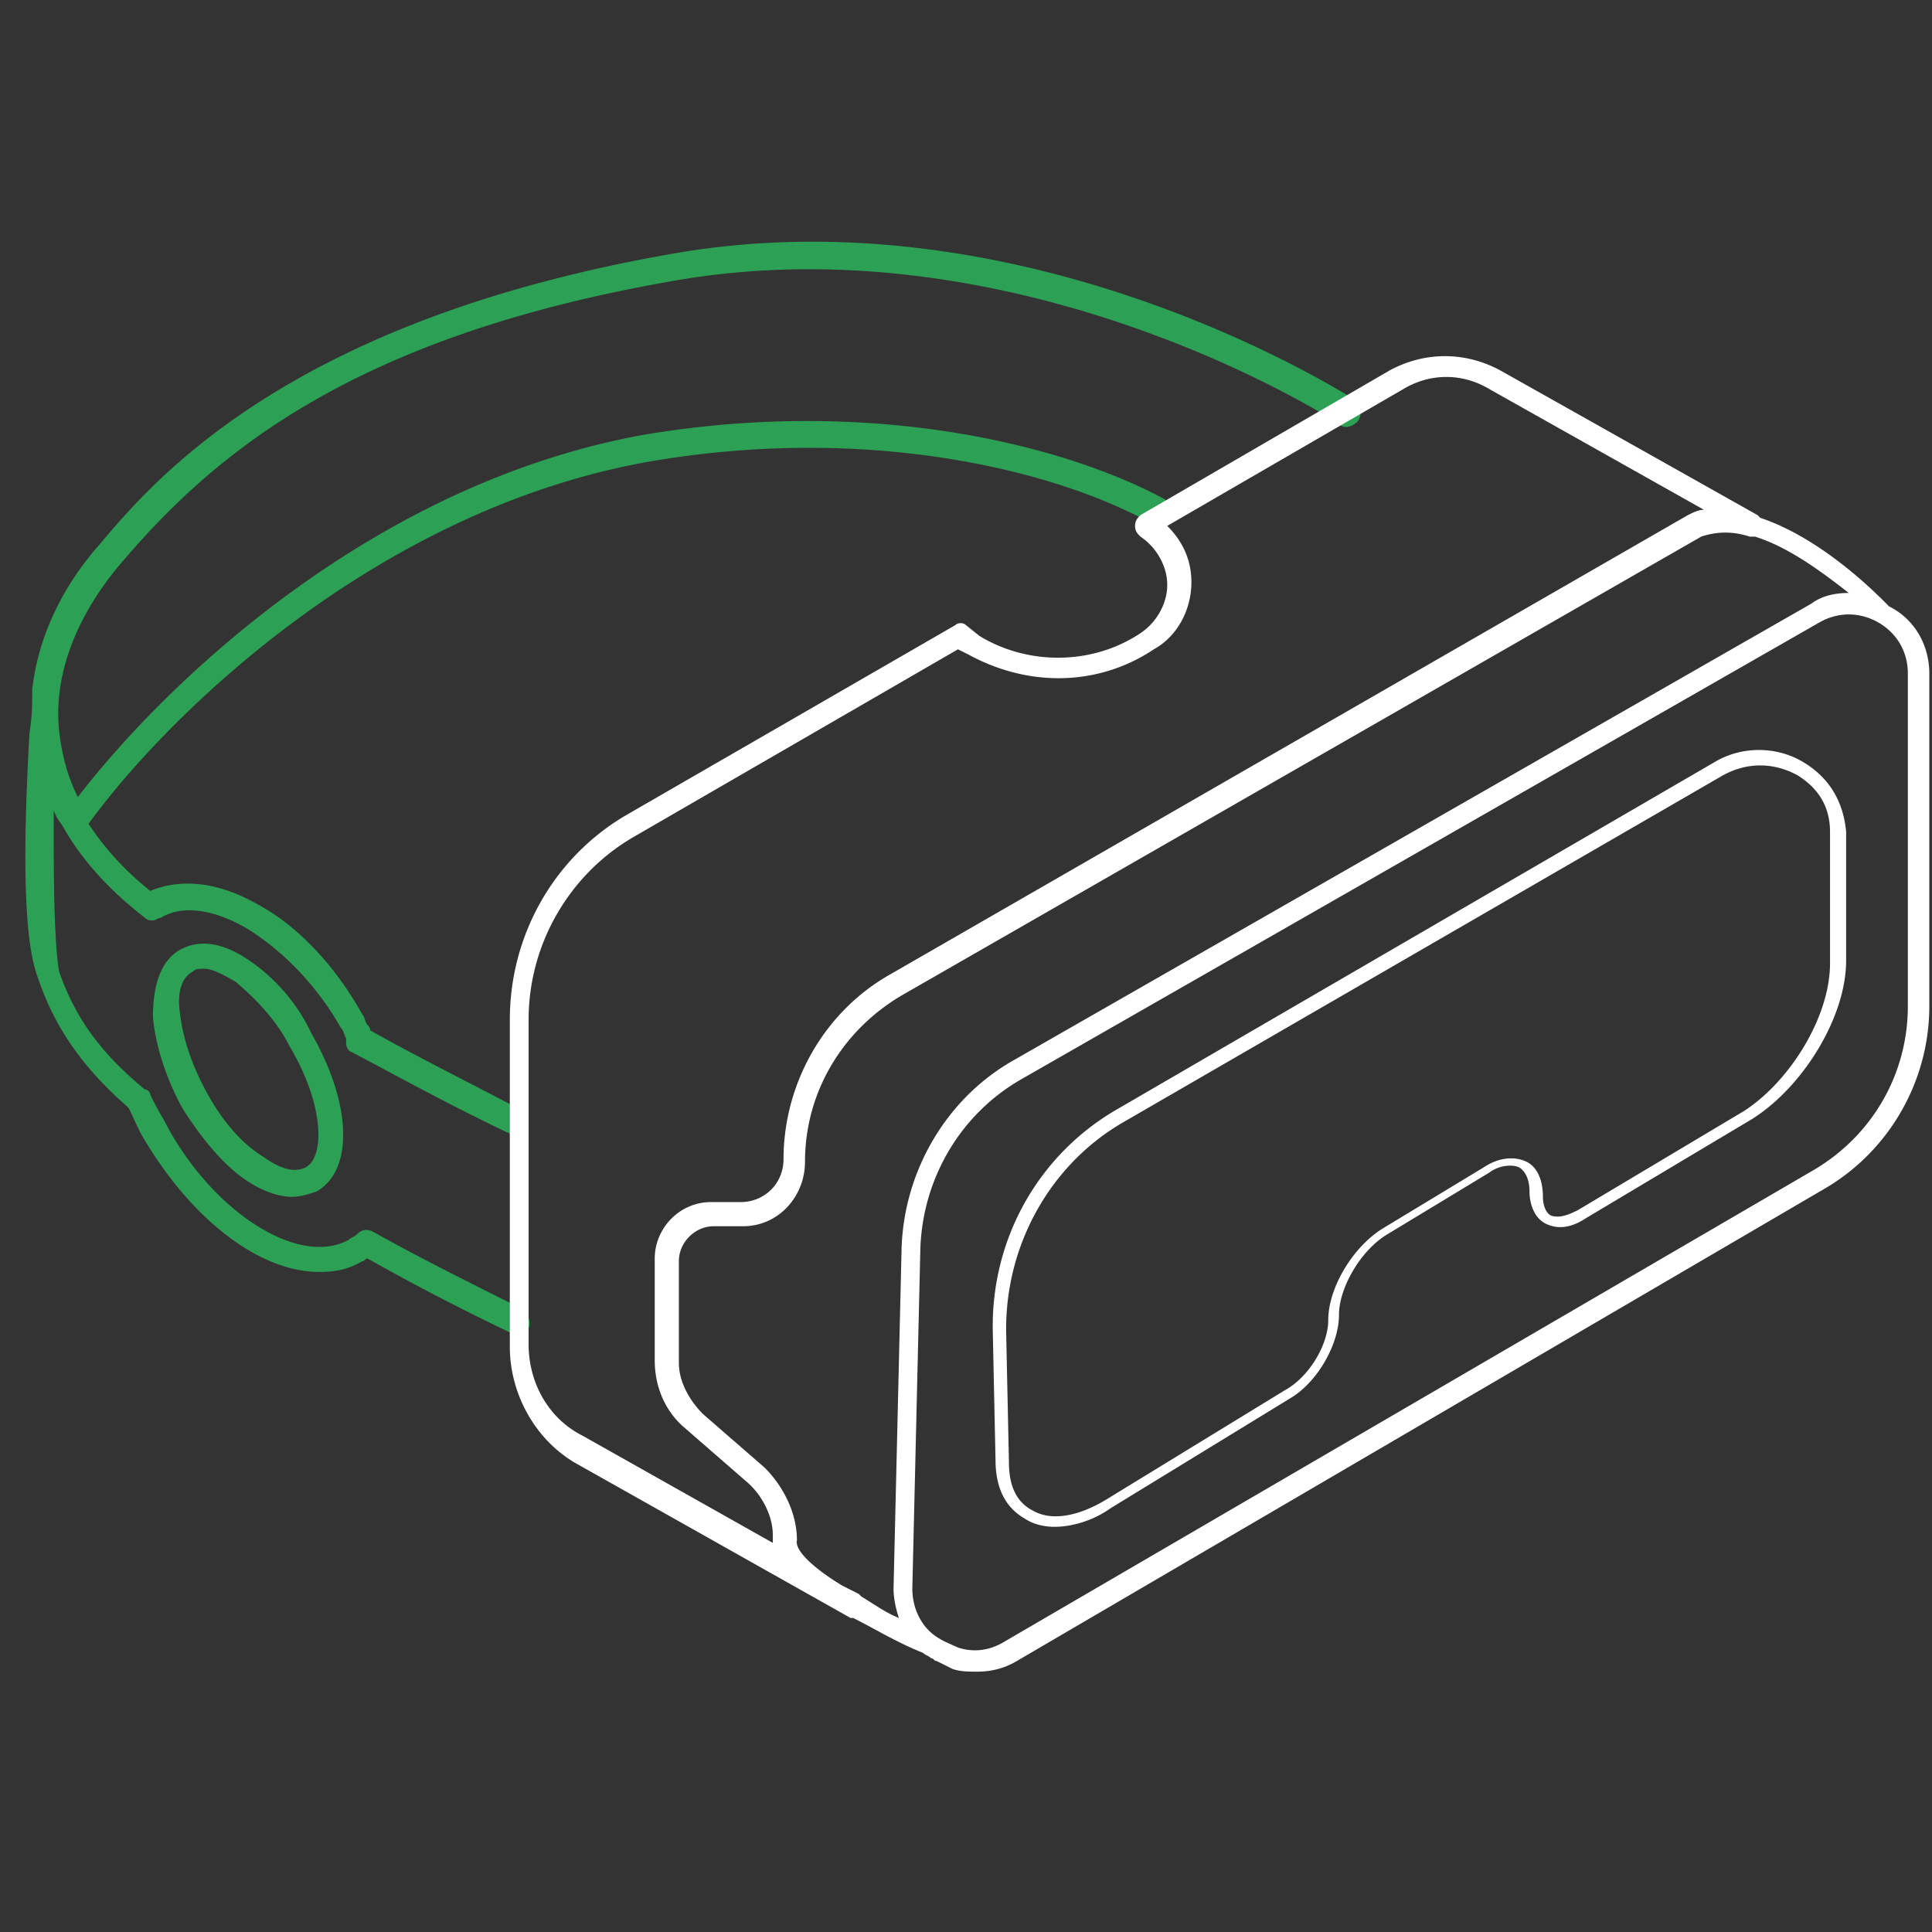 <svg width="72" height="72" fill="none" xmlns="http://www.w3.org/2000/svg"><rect width="100%" height="100%" fill="#333333" stroke="none"/><path fill-rule="evenodd" clip-rule="evenodd" d="M50.409 14.847l.091.055c.2.2.3.5.1.8-.2.2-.5.3-.7.1-.1-.1-11.9-7.7-25-5.3-11.9 2.1-17 6.5-20.4 10.5-1.7 2-2.5 4.2-2.3 6.2.1.9.3 1.7.7 2.5 3.4-4.4 11.1-11.7 21.1-13.5 8.3-1.4 15.5.3 19.4 2.4.2.2.3.5.2.7-.2.2-.5.3-.7.2-3.6-2-10.6-3.7-18.7-2.3-10.2 1.8-18 9.5-20.9 13.5.6.9 1.3 1.7 2.3 2.5 1.2-.5 2.6-.3 4 .5 1.5.8 2.9 2.3 3.9 4.1.05.05.075.125.1.2.025.075.05.15.1.2.1.1.1.2.1.2 1.117.628 2.33 1.256 3.676 1.952.583.301 1.19.615 1.824.948.2.2.3.5.2.7 0 .2-.2.3-.4.3-.05 0-.075-.025-.1-.05-.025-.025-.05-.05-.1-.05-1.8-.862-3.295-1.662-4.675-2.4a200.24 200.24 0 00-1.125-.6c-.1 0-.2-.2-.2-.3v-.2a2.133 2.133 0 01-.082-.191.525.525 0 00-.118-.21c-.9-1.6-2.2-2.9-3.5-3.7-1.2-.7-2.4-.9-3.2-.4-.05 0-.1.026-.15.05-.05.026-.1.05-.15.05-.1 0-.2 0-.3-.1-1.3-1-2.3-2.1-3-3.3a2.01 2.01 0 00-.143-.228A1.866 1.866 0 012 30.202c0 2.2 0 4.8.2 6 .6 1.7 1.5 3 3.2 4.4.1 0 .2.1.2.2l.1.2c.1.2.2.375.3.55.1.175.2.35.3.55 1.8 3.2 4.9 5.1 6.7 4.1.05-.05.1-.075.15-.1.05-.025.1-.05.15-.1.2-.2.4-.2.6-.1 1.6.9 3.4 1.8 5.6 2.9.2.2.3.5.2.7 0 .2-.2.3-.4.3-.05 0-.075-.025-.1-.05-.025-.025-.05-.05-.1-.05-2.1-1-3.8-1.9-5.4-2.8-.05 0-.075.025-.1.05-.025.025-.05.05-.1.05-.5.3-1 .4-1.6.4-2.2 0-4.7-1.9-6.5-4.9-.133-.2-.267-.49-.4-.778a15.199 15.199 0 00-.2-.422l-.1-.1c-1.7-1.5-2.7-3-3.3-4.8-.6-1.6-.5-5.6-.3-9.1.1-.6.1-1.1.1-1.4v-.2c.2-1.8 1-3.7 2.5-5.4 2.1-2.5 7.1-8.3 21.1-10.8 12.916-2.392 24.46 4.644 25.609 5.345zM6.699 35.402c.7-.4 1.6-.3 2.6.4.9.6 1.8 1.6 2.3 2.7 1.5 2.6 1.6 5.1.2 5.9-.3.1-.6.2-.9.2-.5 0-1.1-.2-1.7-.6-.9-.6-1.7-1.6-2.4-2.7-.6-1.1-1-2.3-1.1-3.4 0-1.2.3-2.1 1-2.5zm3.1 7.7c.7.5 1.2.6 1.6.4.7-.4.7-2.3-.6-4.5-.5-1-1.3-1.8-2-2.4-.5-.3-.9-.5-1.2-.5-.2 0-.3 0-.4.1-.4.2-.6.7-.5 1.5.1.9.4 1.9 1 3s1.3 1.9 2.1 2.4z" fill="#2CA155"/><path fill-rule="evenodd" clip-rule="evenodd" d="M70.35 22.548l.05.05c1 .5 1.5 1.5 1.5 2.5v12.4c0 2.8-1.5 5.4-3.9 6.8l-30.1 17.6c-.5.3-1 .4-1.5.4-.3 0-.6 0-.9-.1l-.6-.3c-.05 0-.075-.025-.1-.05-.025-.025-.05-.05-.1-.05a.523.523 0 00-.15-.1.523.523 0 01-.15-.1c-.675-.27-1.26-.585-1.814-.885a28.152 28.152 0 00-.786-.415h-.1l-10.3-5.8c-1.5-.9-2.4-2.6-2.4-4.3v-12.2c0-3.1 1.6-6 4.3-7.6l12.3-7.1c.1-.1.3-.1.4 0l.5.4c1.8 1.1 4.2 1.1 6-.1.6-.4 1-1.1 1-1.8s-.4-1.4-1-1.8c-.1-.1-.2-.2-.2-.4s.1-.3.2-.4l9.3-5.4c1.3-.7 2.8-.7 4.1 0l9.6 5.4.1.1c2.294.765 4.313 2.808 4.75 3.25zm-37.85 37.2c.332.21.64.406 1 .55-.1-.3-.2-.7-.2-1.1l.3-12.7c.1-2.9 1.7-5.6 4.2-7l29.7-17c.4-.3.9-.4 1.4-.4-.9-.7-2.2-1.7-3.5-2.1h-.2c-.6-.2-1.2-.2-1.8 0l-29.8 17.1c-2.2 1.3-3.6 3.6-3.6 6.2 0 1.3-1 2.4-2.3 2.4h-1.1c-.7 0-1.3.6-1.3 1.3v3.8c0 .7.4 1.4.9 1.9l2.3 2c.7.7 1.2 1.7 1.2 2.7-.1.4.7 1.1 1.7 1.7l.6.3.1.1c.14.084.272.168.4.25zm-12.8-21.75v12.1c0 1.5.8 2.8 2 3.4l7.1 4v-.3c0-.7-.4-1.5-1-2l-2.3-2c-.7-.6-1.1-1.5-1.1-2.5v-3.8c0-1.1.9-2.1 2.1-2.1h1.1c.9 0 1.6-.7 1.6-1.6 0-2.8 1.5-5.5 4-6.9l29.7-17.1c.2-.1.4-.2.6-.2l-8-4.5c-1-.6-2.2-.6-3.2 0l-8.8 5.1c.6.6.9 1.3.9 2.1 0 1-.5 2-1.4 2.5-2.1 1.4-4.7 1.4-6.9.2l-.4-.2-12.1 7c-2.4 1.4-3.9 4-3.9 6.8zm47.9 5.6c2.2-1.3 3.5-3.6 3.5-6.1v-12.4c0-.8-.4-1.5-1.1-1.9-.7-.4-1.5-.4-2.2 0l-29.7 17c-2.3 1.3-3.7 3.7-3.8 6.3l-.3 12.7c0 .7.3 1.4.9 1.8.21.14.418.23.594.307.076.033.145.063.206.093.6.2 1.2.1 1.7-.2l30.2-17.6zM63.9 28.4c1-.6 2.3-.6 3.3 0s1.5 1.5 1.6 2.6v4.8c0 2.1-1.6 4.7-3.5 5.9l-6.2 3.7c-.6.4-1.1.4-1.5.2-.4-.2-.6-.7-.6-1.2s-.2-.8-.4-.9c-.2-.1-.7-.1-1.1.2L51.7 46c-1 .6-1.8 2-1.8 3 0 1.1-.8 2.5-1.8 3.1l-6.7 4.1c-.7.5-1.5.7-2.1.7-.4 0-.8-.1-1.1-.3-.7-.4-1.1-1.1-1.1-2.2l-.1-4.7c-.1-3.5 1.7-6.7 4.7-8.4l22.2-12.9zm1.1 13c1.7-1.1 3.2-3.5 3.2-5.5V31c0-.9-.4-1.6-1.2-2.1-.9-.5-1.9-.5-2.8 0L41.9 41.8c-2.8 1.6-4.5 4.7-4.4 8l.1 4.7c0 .9.3 1.5.9 1.8.7.4 1.7.2 2.7-.4l6.7-4.1c.9-.5 1.6-1.7 1.6-2.6 0-1.2.9-2.7 2-3.4l3.8-2.3c.6-.4 1.2-.4 1.6-.2.4.2.6.7.6 1.3 0 .3.1.6.3.7.3.1.6 0 1-.2l6.2-3.7z" fill="#fff"/></svg>